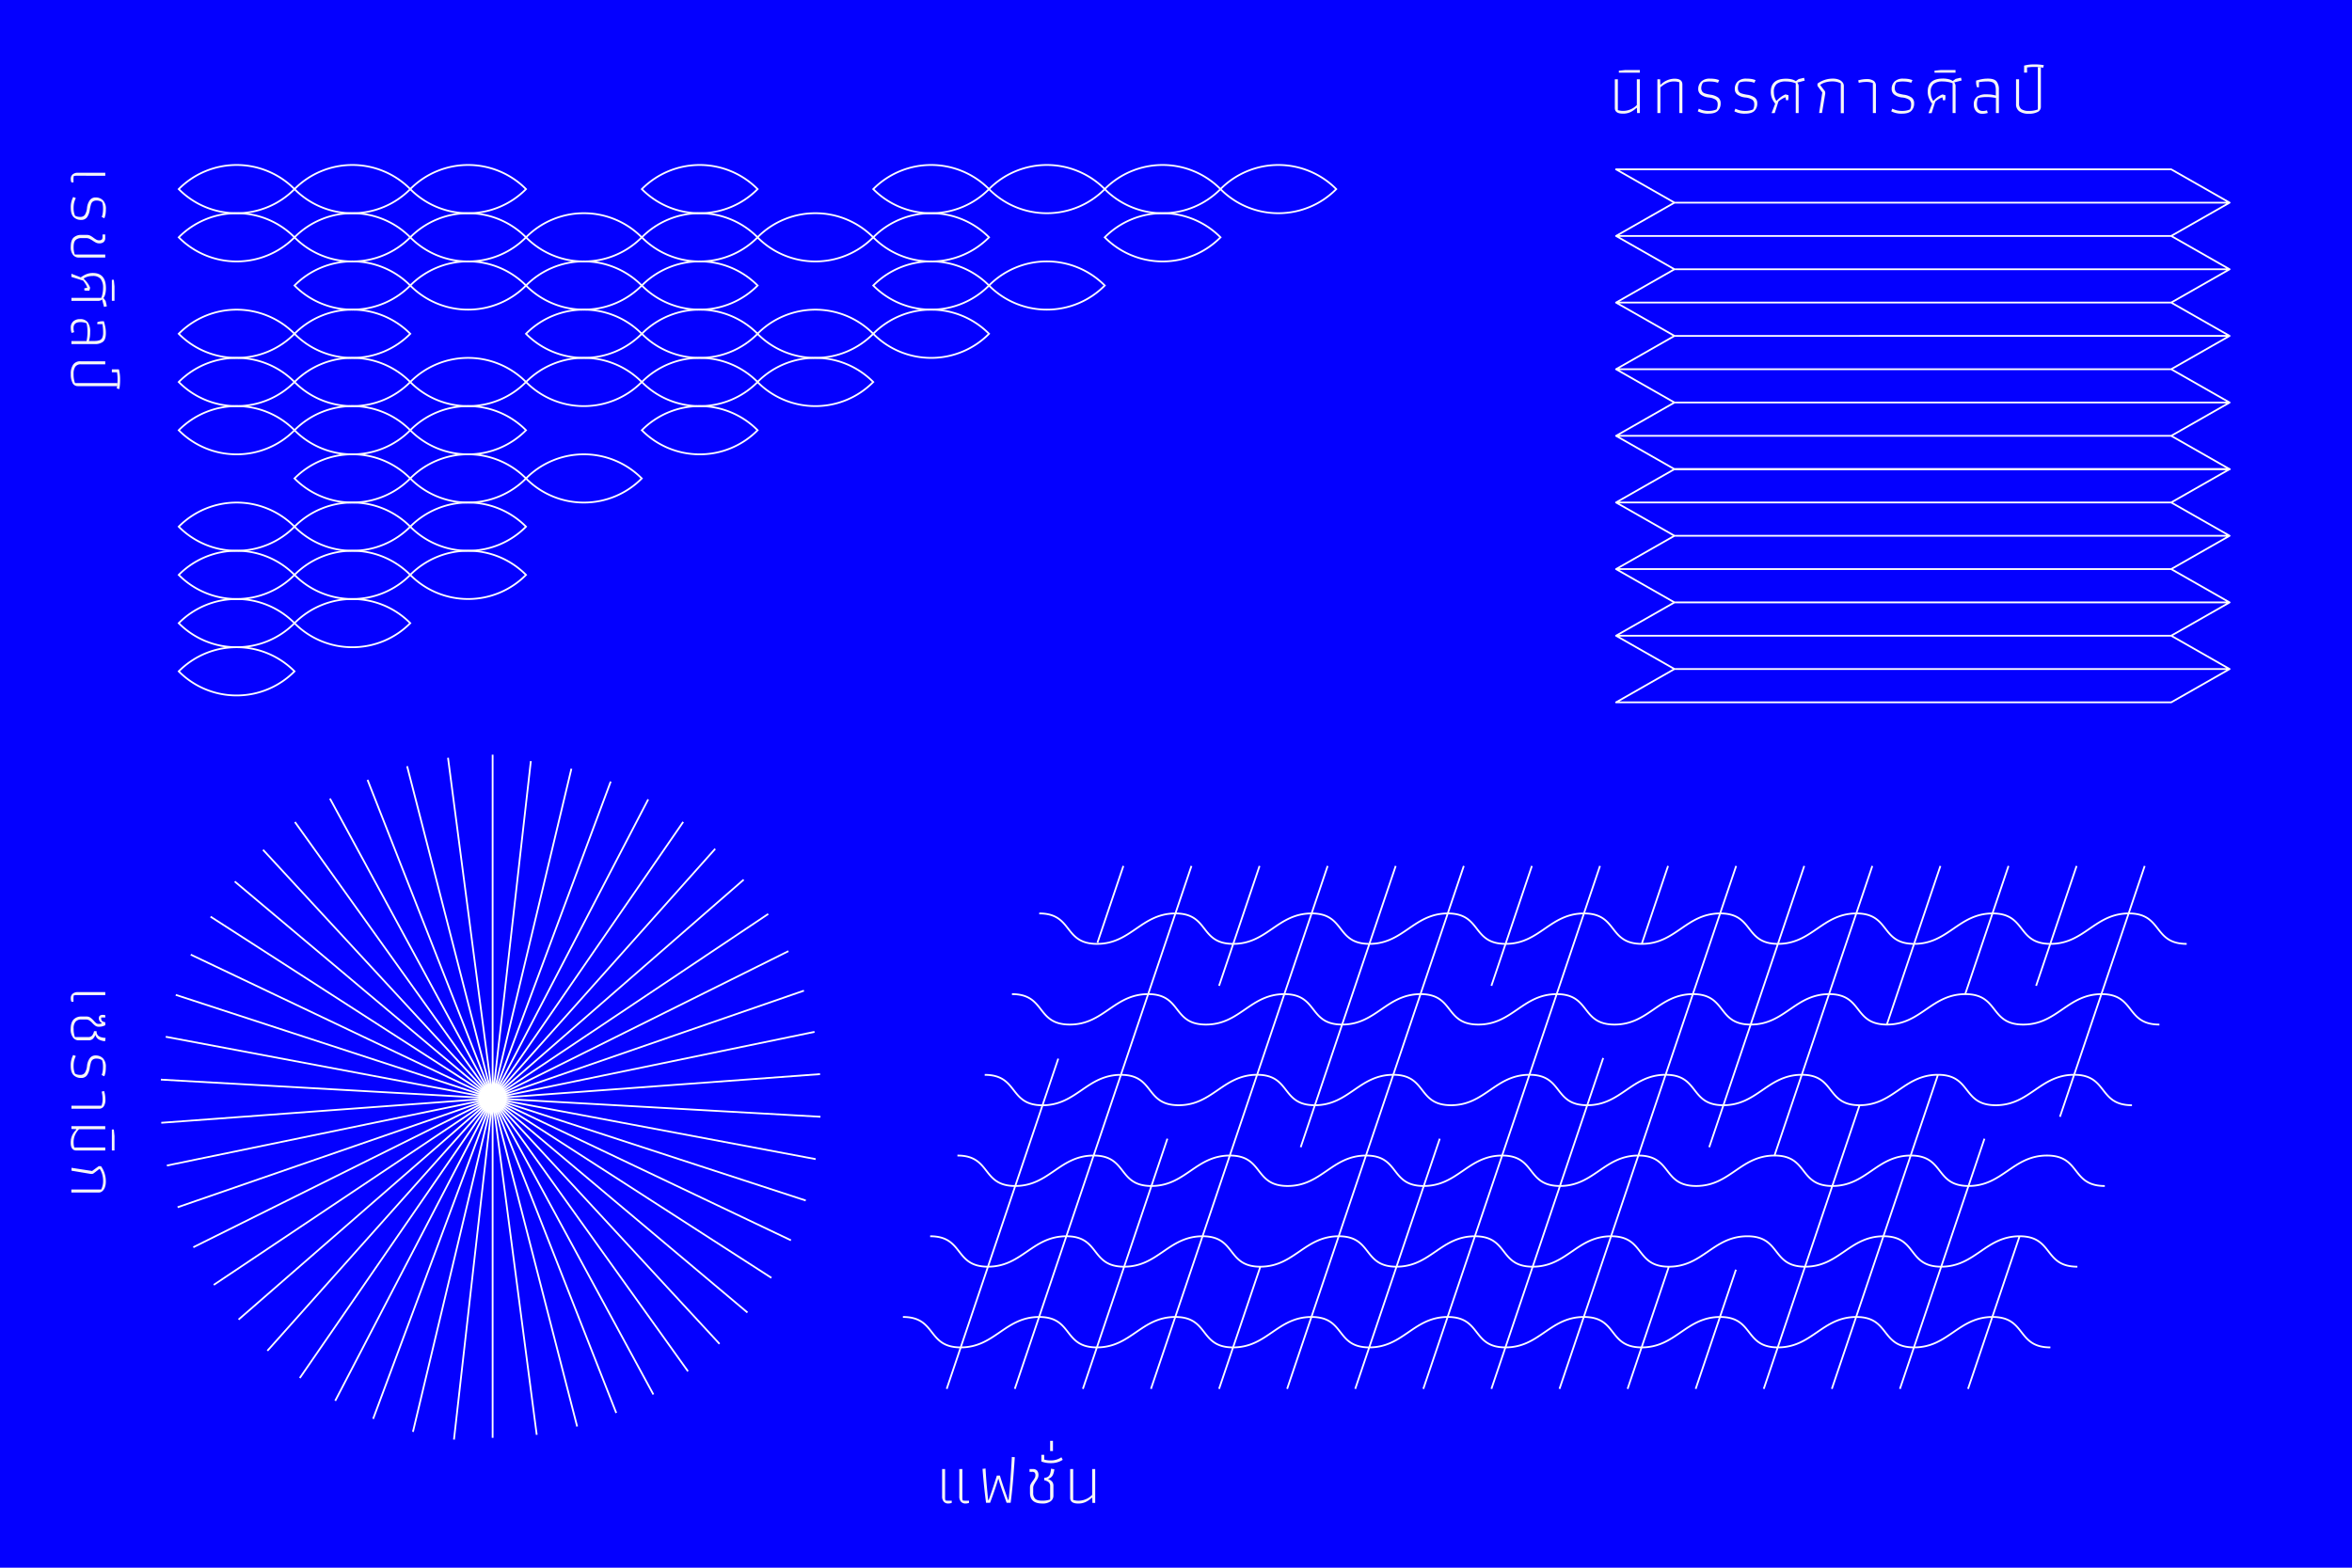 <svg xmlns="http://www.w3.org/2000/svg" viewBox="0 0 1200 800"><defs><style>.b{fill:#f7f7f7}.c,.d{fill:none;stroke:#fff;stroke-width:.9px}.c{stroke-miterlimit:10}.d{stroke-linecap:round;stroke-linejoin:round}</style></defs><path fill="#0400ff" d="M0 0h1200v800H0z"/><path class="b" d="M37.06 507.12a3.88 3.88 0 012.65-.84h14v1.52H39a4.17 4.17 0 00-1.38.2 9.13 9.13 0 00-.13 1.58v1.62h-1.05a4.39 4.39 0 01-.34-1.82 2.85 2.85 0 01.96-2.26zm.54 13.08a5.42 5.42 0 014-1.47h2.5a3.49 3.49 0 012 .56 10.42 10.42 0 011.75 1.6 9.57 9.57 0 001.25 1.23 1.94 1.94 0 001.21.39 4.89 4.89 0 001.55-.24V522a2.64 2.64 0 01-1.42-2.39q0-1.72 2-1.72a5.91 5.91 0 011.28.17v1.18h-2.08a1.93 1.93 0 000 .44 1.68 1.68 0 00.51 1.37 3.48 3.48 0 001.58.62v1.52a9.05 9.05 0 01-1.63.59 7.22 7.22 0 01-1.7.18 3 3 0 01-1.65-.44 9.46 9.46 0 01-1.55-1.35 9.19 9.19 0 00-1.62-1.43 3.3 3.3 0 00-1.85-.49h-2.24a3.8 3.8 0 00-2.92 1.1 5.33 5.33 0 00-1 3.69 11.8 11.8 0 00.67 4.18h6.61a2.74 2.74 0 002.12-.74 5.16 5.16 0 001-2.26h1.32a3 3 0 00.56 2 3.2 3.2 0 001.5 1 10.46 10.46 0 002.53.44l-.27 1.69a8.6 8.6 0 01-2.76-.67 3.67 3.67 0 01-2.12-2.43h-.13a5.18 5.18 0 01-1.35 2 3.35 3.35 0 01-2.19.64H40a3.41 3.41 0 01-2.8-1.52 6.86 6.86 0 01-1.15-4.21q.05-3.49 1.55-4.96zm-.25 18.16l1.35.54a11.68 11.68 0 00-.88 2.38 11.84 11.84 0 00-.27 2.71 9.62 9.62 0 00.74 3.91 5.14 5.14 0 002.66.61 2.72 2.72 0 002.31-1 8 8 0 001.13-3.51 8.06 8.06 0 011.43-4 3.52 3.52 0 012.92-1.4 5.19 5.19 0 013.81 1.47A6.09 6.09 0 0154 544.6a16.27 16.27 0 01-.17 2.51 9.86 9.86 0 01-.61 2.14l-1.35-.64a10.35 10.35 0 00.52-2 16.46 16.46 0 00.15-2.39 9.28 9.28 0 00-.51-3.2 4.91 4.91 0 00-2.73-.81 3.27 3.27 0 00-1.85.44 2.61 2.61 0 00-1 1.37 19.88 19.88 0 00-.66 2.85 8.69 8.69 0 01-1.42 3.89 3.57 3.57 0 01-3 1.33 5.2 5.2 0 01-3.84-1.45q-1.45-1.45-1.45-4.75a10.88 10.88 0 011.27-5.53zm14.42 25.88a9.14 9.14 0 00.57-3.37 16.51 16.51 0 00-.47-3.81l1.25-.3a14.6 14.6 0 01.67 4.32 6 6 0 01-.86 3.52 2.87 2.87 0 01-2.48 1.2h-14v-1.55zm-15.03 15.32a9.58 9.58 0 012.16-3.07v-.27l-2.46-.1v-1.42H53.7v1.55H40.35a9.07 9.07 0 00-2.8 6.51 11.51 11.51 0 00.08 1.5 6.69 6.69 0 00.32 1.3H53.7v1.55H39q-2.93 0-2.93-4a9.11 9.11 0 01.67-3.55zm21.34-3.17l.34 3.34v7.38h-1.35v-10.72zM47 597.56l3.37-2.46h1.15a13.08 13.08 0 012.48 7.79 8.36 8.36 0 01-.5 3.07 4.54 4.54 0 01-1.33 1.94 2.79 2.79 0 01-1.77.66h-14V607h15.21a9.13 9.13 0 001-4.31 12.66 12.66 0 00-.44-3.35 9.1 9.1 0 00-1.28-2.81h-.19l-2.87 2.19a1.58 1.58 0 01-1 .34 3.69 3.69 0 01-.57 0l-9.78-1.65v-1.48zM823.89 55.11V40.45h1.55v15.74a9.09 9.09 0 002.87.4 9.75 9.75 0 006.81-3V40.45h1.55v17.26h-1.42l-.1-2.6h-.27a11.79 11.79 0 01-3.2 2.19 8.87 8.87 0 01-3.68.7q-4.11 0-4.11-2.89zm2.06-19.04l3.34-.34h7.38v1.35h-10.72zm19.65 4.38h1.4l.1 2.7h.27a10.06 10.06 0 016.91-3q4.08 0 4.08 2.93v14.63h-1.55V42a7.55 7.55 0 00-1.31-.34 10.14 10.14 0 00-1.55-.1 8.19 8.19 0 00-3.56.83 13.32 13.32 0 00-3.25 2.21v13.11h-1.54zm20.61 16.35l.54-1.35a11.68 11.68 0 002.38.88 11.84 11.84 0 002.71.27 9.62 9.62 0 003.91-.74 5.14 5.14 0 00.61-2.66 2.72 2.72 0 00-1-2.31 8 8 0 00-3.52-1.13 8.06 8.06 0 01-4-1.43 3.52 3.52 0 01-1.4-2.92A5.19 5.19 0 01868 41.6a6.09 6.09 0 014.5-1.48 16.27 16.27 0 012.51.17 9.86 9.86 0 012.14.61l-.64 1.35a10.35 10.35 0 00-2-.52 16.46 16.46 0 00-2.39-.15 9.28 9.28 0 00-3.2.51 4.91 4.91 0 00-.92 2.71 3.27 3.27 0 00.44 1.85 2.61 2.61 0 001.37 1 19.88 19.88 0 002.85.66 8.69 8.69 0 013.89 1.42 3.57 3.57 0 011.33 3 5.2 5.2 0 01-1.45 3.84Q875 58 871.71 58a10.88 10.88 0 01-5.5-1.2zm18.66 0l.54-1.35a11.68 11.68 0 002.38.88 11.84 11.84 0 002.71.27 9.62 9.62 0 003.91-.74 5.14 5.14 0 00.61-2.66 2.72 2.72 0 00-1-2.31 8 8 0 00-3.52-1.13 8.06 8.06 0 01-4-1.43 3.52 3.52 0 01-1.4-2.92 5.19 5.19 0 011.47-3.81 6.09 6.09 0 014.5-1.48 16.27 16.27 0 012.51.17 9.86 9.86 0 012.14.61l-.64 1.35a10.35 10.35 0 00-2-.52 16.46 16.46 0 00-2.39-.15 9.28 9.28 0 00-3.2.51 4.91 4.91 0 00-.81 2.73 3.27 3.27 0 00.44 1.85 2.61 2.61 0 001.37 1 19.88 19.88 0 002.85.66 8.69 8.69 0 013.89 1.42 3.57 3.57 0 011.33 3 5.2 5.2 0 01-1.45 3.84Q893.67 58 890.37 58a10.88 10.88 0 01-5.5-1.2zm20.84-3.88A12.63 12.63 0 01904 50a8.84 8.84 0 01-.54-3.17q0-6.68 7.82-6.67a11.76 11.76 0 012.81.32 6.17 6.17 0 012.14.93l1.48-1.08 2.73-.64.34 1.45-3.81 1a2.82 2.82 0 01.71 1.92v13.65h-1.48v-15.2a10.92 10.92 0 00-2.26-.67 13.89 13.89 0 00-2.73-.27 7.3 7.3 0 00-4.67 1.23 5 5 0 00-1.5 4.1 8.91 8.91 0 00.29 2.38 8.73 8.73 0 00.93 2.11h.24a12.08 12.08 0 012.11-1.89 9.52 9.52 0 012.39-1.33l1.48.4v.51a6.77 6.77 0 01-.17 2.06h-1.08l-.23-1.49a7 7 0 00-1.79.81 14.46 14.46 0 00-1.82 1.28l-1.92 6h-1.62zm24.03-5.73l-2.46-3.37v-1.15a13.08 13.08 0 017.79-2.56 8.36 8.36 0 013.07.5 4.54 4.54 0 011.93 1.39 2.79 2.79 0 01.66 1.77v14h-1.55V42.54a9.13 9.13 0 00-4.31-1 12.66 12.66 0 00-3.35.44 9.1 9.1 0 00-2.81 1.28v.17l2.19 2.87a1.58 1.58 0 01.34 1 3.69 3.69 0 010 .57l-1.65 9.78h-1.48zm25.8-4.82a9.14 9.14 0 00-3.37-.57 16.51 16.51 0 00-3.81.47l-.3-1.25a14.6 14.6 0 014.32-.67 6 6 0 013.52.86 2.87 2.87 0 011.2 2.48v14h-1.55zm9.37 14.43l.54-1.35a11.68 11.68 0 002.38.88 11.84 11.84 0 002.71.27 9.62 9.62 0 003.91-.74 5.14 5.14 0 00.61-2.66 2.72 2.72 0 00-1-2.31 8 8 0 00-3.52-1.13 8.06 8.06 0 01-4-1.43 3.52 3.52 0 01-1.4-2.92 5.19 5.19 0 011.47-3.81 6.09 6.09 0 014.5-1.48 16.27 16.27 0 012.51.17 9.86 9.86 0 012.14.61l-.64 1.35a10.35 10.35 0 00-2-.52 16.46 16.46 0 00-2.39-.15 9.28 9.28 0 00-3.2.51 4.91 4.91 0 00-.81 2.73 3.27 3.27 0 00.44 1.85 2.61 2.61 0 001.37 1 19.88 19.88 0 002.85.66 8.69 8.69 0 013.89 1.42 3.57 3.57 0 011.33 3 5.2 5.2 0 01-1.45 3.84Q973.71 58 970.41 58a10.88 10.88 0 01-5.5-1.2zm20.85-3.88a12.63 12.63 0 01-1.69-3 8.84 8.84 0 01-.54-3.17q0-6.68 7.82-6.67a11.76 11.76 0 012.81.32 6.17 6.17 0 012.14.93l1.48-1.08 2.73-.64.34 1.45-3.81 1a2.82 2.82 0 01.71 1.92v13.73h-1.52v-15.2a10.92 10.92 0 00-2.26-.67 13.89 13.89 0 00-2.73-.27 7.3 7.3 0 00-4.67 1.23 5 5 0 00-1.5 4.1 8.91 8.91 0 00.29 2.38 8.73 8.73 0 00.93 2.11h.24a12.08 12.08 0 012.11-1.89 9.52 9.52 0 012.44-1.31l1.48.4v.51a6.77 6.77 0 01-.17 2.06h-1.08l-.27-1.48a7 7 0 00-1.79.81 14.46 14.46 0 00-1.82 1.28l-1.92 6h-1.62zM987 36.07l3.34-.34h7.38v1.35H987zm21.2 20.7a4.91 4.91 0 01-1.15-3.4 4.72 4.72 0 011.6-4 8.15 8.15 0 015-1.23 18.17 18.17 0 012.29.13 18.81 18.81 0 012.33.47v-2.56a8.11 8.11 0 00-.37-2.76 2.47 2.47 0 00-1.31-1.42 6.7 6.7 0 00-2.73-.44 24.67 24.67 0 00-4.18.37v2.6h-1a7.1 7.1 0 01-.47-2.6v-.81q1.72-.51 3.07-.76a16.18 16.18 0 013-.25q3.17 0 4.37 1.42a6.52 6.52 0 011.2 4.28v11.9h-1.52V50a22.21 22.21 0 00-4.55-.47 18.84 18.84 0 00-4.52.47 8 8 0 00-.61 3.07q0 3.57 3 3.57a5.94 5.94 0 002.12-.34l.4 1.35q-.74.2-1.31.3a7.88 7.88 0 01-1.35.1 4.12 4.12 0 01-3.31-1.28zm22.08.05a4.31 4.31 0 01-1.69-3.72V40.45h1.55v12.37a3.33 3.33 0 001.21 2.9 6.42 6.42 0 003.74.88 12.33 12.33 0 004.62-.74V34.25h1.55v20.26a2.85 2.85 0 01-1.67 2.65 9.58 9.58 0 01-4.5.89 8.08 8.08 0 01-4.81-1.23z"/><path class="b" d="M1032.71 33.47a20 20 0 015.22-.61 25.14 25.14 0 014.85.4l-.34 1.31a24.33 24.33 0 00-4.55-.4 20.33 20.33 0 00-3.67.27v2.63h-1.52zM37.06 89a3.88 3.88 0 012.65-.84h14v1.52H39a4.17 4.17 0 00-1.38.2 9.13 9.13 0 00-.13 1.58v1.62h-1.05a4.39 4.39 0 01-.34-1.82 2.85 2.85 0 01.96-2.26zm.29 11.53l1.35.54a11.68 11.68 0 00-.88 2.38 11.84 11.84 0 00-.27 2.71 9.62 9.62 0 00.74 3.91 5.14 5.14 0 002.66.61 2.72 2.72 0 002.31-1 8 8 0 001.13-3.52 8.06 8.06 0 011.43-4 3.52 3.52 0 012.92-1.4 5.19 5.19 0 013.81 1.47 6.09 6.09 0 011.48 4.5 16.27 16.27 0 01-.17 2.51 9.86 9.86 0 01-.61 2.14l-1.35-.64a10.35 10.35 0 00.52-2 16.46 16.46 0 00.15-2.39 9.28 9.28 0 00-.51-3.2 4.91 4.91 0 00-2.73-.81 3.27 3.27 0 00-1.85.44 2.61 2.61 0 00-1 1.37 19.88 19.88 0 00-.66 2.85 8.69 8.69 0 01-1.42 3.89 3.57 3.57 0 01-3 1.33 5.2 5.2 0 01-3.84-1.45q-1.45-1.45-1.45-4.75a10.88 10.88 0 011.24-5.49zm.23 20.69a5.68 5.68 0 014-1.35h2.66a3.93 3.93 0 011.8.39 12 12 0 011.74 1.13 11.65 11.65 0 001.47.94 2.8 2.8 0 001.3.3 2 2 0 001.35-.37 1.74 1.74 0 00.4-1.31v-1.31h1.4v1.62a2.72 2.72 0 01-.84 2.28 3.4 3.4 0 01-2.16.66 3.75 3.75 0 01-1.67-.35 12.07 12.07 0 01-1.67-1 16.84 16.84 0 00-1.77-1 3.7 3.7 0 00-1.63-.34h-2.47a4.1 4.1 0 00-2.93 1q-1 1-1 3.56a10.48 10.48 0 00.61 3.81H53.7v1.55H40a3.53 3.53 0 01-2.79-1.43 6.18 6.18 0 01-1.11-4q0-3.44 1.48-4.78zm3.64 20.32a12.63 12.63 0 013-1.69 8.84 8.84 0 013.17-.54q6.68 0 6.67 7.82a11.76 11.76 0 01-.32 2.81 6.17 6.17 0 01-.93 2.14l1.08 1.48.64 2.73-1.45.34-1-3.81a2.82 2.82 0 01-1.92.71H36.44V152h15.2a10.92 10.92 0 00.67-2.26 13.89 13.89 0 00.27-2.73 7.3 7.3 0 00-1.23-4.67 5 5 0 00-4.1-1.5 8.91 8.91 0 00-2.38.29 8.73 8.73 0 00-2.11.93v.24a12.08 12.08 0 011.89 2.11 9.52 9.52 0 011.35 2.46l-.4 1.48h-.51a6.77 6.77 0 01-2.06-.17v-1.08l1.48-.27a7 7 0 00-.81-1.79 14.46 14.46 0 00-1.28-1.82l-6-1.92v-1.62zm16.86 1.25l.34 3.34v7.38h-1.35v-10.72zM37.38 164a4.91 4.91 0 013.4-1.15 4.72 4.72 0 014 1.6 8.15 8.15 0 011.23 5 18.17 18.17 0 01-.13 2.29 18.81 18.81 0 01-.48 2.26H48a8.11 8.11 0 002.76-.37 2.47 2.47 0 001.42-1.31 6.7 6.7 0 00.44-2.73 24.67 24.67 0 00-.37-4.18h-2.6v-1a7.1 7.1 0 012.6-.47H53q.51 1.72.76 3.07a16.18 16.18 0 01.25 3q0 3.17-1.42 4.37a6.52 6.52 0 01-4.28 1.2H36.44v-1.52h7.72a22.21 22.21 0 00.47-4.55 18.84 18.84 0 00-.47-4.52 8 8 0 00-3.07-.61q-3.57 0-3.57 3a5.94 5.94 0 00.34 2.12l-1.35.4q-.2-.74-.3-1.31a7.88 7.88 0 01-.1-1.35 4.12 4.12 0 011.27-3.24zm-.05 22.06a4.31 4.31 0 013.72-1.69H53.7v1.55H41.32a3.33 3.33 0 00-2.9 1.21 6.42 6.42 0 00-.88 3.74 12.33 12.33 0 00.74 4.62H59.9v1.55H39.64a2.85 2.85 0 01-2.64-1.66 9.58 9.58 0 01-.89-4.5 8.08 8.08 0 011.22-4.82z"/><path class="b" d="M60.67 188.49a20 20 0 01.61 5.22 25.14 25.14 0 01-.4 4.85l-1.31-.34a24.33 24.33 0 00.4-4.55 20.33 20.33 0 00-.27-3.67h-2.63v-1.52zm420.84 577.82a3.88 3.88 0 01-.84-2.65v-14h1.52v14.66a4.17 4.17 0 00.2 1.38 9.13 9.13 0 001.58.13h1.62v1.08a4.39 4.39 0 01-1.82.34 2.85 2.85 0 01-2.26-.94zm8.76 0a3.88 3.88 0 01-.84-2.65v-14H491v14.66a4.17 4.17 0 00.2 1.38 9.13 9.13 0 001.58.13h1.62v1.08a4.39 4.39 0 01-1.82.34 2.85 2.85 0 01-2.3-.94zm11.02-16.74l1.55-.17q.2 4 .52 7.62t.79 8.43h.27q.74-2 2-5.71t2.18-6.74h1.55q.91 3 2.17 6.69t2 5.71h.27q.44-3.91.93-10.38t.72-11.53l1.52.13q-1 15.07-2.12 23.26h-2.06q-1-2.7-2.21-6.17t-1.94-6h-.13q-1.35 4.72-4.15 12.17h-2.06q-1.09-8.07-1.8-17.31zm24.21 12.24v-2.66a3.93 3.93 0 01.39-1.8 12 12 0 011.13-1.74 11.65 11.65 0 00.94-1.47 2.8 2.8 0 00.3-1.3 2 2 0 00-.37-1.35 1.74 1.74 0 00-1.31-.4h-1.31v-1.42h1.62a2.72 2.72 0 012.28.84 3.4 3.4 0 01.66 2.16 3.75 3.75 0 01-.35 1.67 12.07 12.07 0 01-1 1.67 16.84 16.84 0 00-1 1.77 3.7 3.7 0 00-.34 1.63v2.46a4.05 4.05 0 001 2.93q1 1 3.57 1a11.55 11.55 0 004.08-.61v-6.67a2.74 2.74 0 00-.74-2.12 5.16 5.16 0 00-2.26-1v-1.32a3 3 0 002-.56 3.19 3.19 0 001-1.5 10.46 10.46 0 00.44-2.53l1.69.27a8.6 8.6 0 01-.67 2.76 3.67 3.67 0 01-2.43 2.12v.13a5.17 5.17 0 012 1.35 3.35 3.35 0 01.64 2.19v5a3.44 3.44 0 01-1.45 2.82 6.69 6.69 0 01-4.18 1.13q-6.33.01-6.33-5.45zm5.8-16.01v-3.41h1.48v2.43a11 11 0 003.4.44 9.46 9.46 0 005.36-1.62l.67 1.31a10.58 10.58 0 01-6.07 1.69 12.45 12.45 0 01-4.84-.84zm4.48-10.55h1.45v5.23h-1.45zM546 764.34v-14.66h1.55v15.74a9.09 9.09 0 002.87.4 9.75 9.75 0 006.81-3v-13.14h1.55v17.26h-1.42l-.1-2.6H557a11.79 11.79 0 01-3.2 2.19 8.87 8.87 0 01-3.67.74q-4.13 0-4.13-2.93z"/><path class="c" d="M251.34 385.13v348.61m-22.76-347.05l45.26 345.51M207.71 391l86.75 336.94M187.53 397.98l126.88 323.06M168.35 407.53l165.01 304.08M150.48 419.48l200.53 280.31M134.2 433.66l232.9 252.12M119.77 449.84l261.59 219.95M107.42 467.77l286.15 184.31M97.33 487.15l306.21 145.78M89.67 507.69L411.1 612.63M84.57 529.07l331.58 62.44M82.09 550.94l336.51 18.95m-336.32 3.07l336.13-24.83M85.14 594.78l330.44-68.21m-324.96 89.5l319.55-110.53M98.63 636.47l303.62-151.09m-293.19 170.3L391.95 466.4M121.72 673.38L379.43 448.9m-243 240.41L364.9 433.16M152.96 703.2l195.61-283.77M171.03 714.84l159.68-306.91M190.37 724.05l121.22-325.22M210.68 730.68l80.85-338.4m-59.91 342.34l39.22-346.24"/><path class="d" d="M1137.56 103.41H854.32l-29.81-17h283.24l29.81 17zm0 0H854.32l-29.81 17h283.24l29.81-17zm0 34H854.32l-29.81-17h283.24l29.81 17zm0 0H854.32l-29.81 17h283.24l29.81-17zm0 34H854.32l-29.81-17h283.24l29.81 17zm0 0H854.32l-29.81 17h283.24l29.81-17zm0 34H854.32l-29.81-17h283.24l29.81 17zm0 0H854.32l-29.81 17h283.24l29.81-17zm0 34H854.32l-29.81-17h283.24l29.81 17z"/><path class="d" d="M1137.56 239.41H854.32l-29.81 17h283.24l29.81-17zm0 34H854.32l-29.81-17h283.24l29.81 17zm0 0H854.32l-29.81 17h283.24l29.81-17zm0 34H854.32l-29.81-17h283.24l29.81 17zm0 0H854.32l-29.81 17h283.24l29.81-17zm0 34H854.32l-29.81-17h283.24l29.81 17zm0 0H854.32l-29.81 17h283.24l29.81-17z"/><path class="c" d="M120.73 108.8a41.45 41.45 0 0029.53-12.3 41.58 41.58 0 00-59.06 0 41.45 41.45 0 0029.53 12.3zm59.06 0a41.45 41.45 0 0029.53-12.3 41.58 41.58 0 00-59.06 0 41.45 41.45 0 0029.53 12.3z"/><path class="c" d="M238.84 108.8a41.45 41.45 0 0029.53-12.3 41.58 41.58 0 00-59.06 0 41.45 41.45 0 0029.53 12.3zm118.16 0a41.45 41.45 0 0029.53-12.3 41.58 41.58 0 00-59.06 0A41.45 41.45 0 00357 108.8zm-236.27 24.61a41.45 41.45 0 0029.53-12.3 41.58 41.58 0 00-59.06 0 41.45 41.45 0 0029.53 12.3zm59.06 0a41.45 41.45 0 0029.53-12.3 41.58 41.58 0 00-59.06 0 41.45 41.45 0 0029.53 12.3z"/><path class="c" d="M238.84 133.41a41.45 41.45 0 0029.53-12.3 41.58 41.58 0 00-59.06 0 41.45 41.45 0 0029.53 12.3z"/><path class="c" d="M297.9 133.41a41.45 41.45 0 0029.53-12.3 41.58 41.58 0 00-59.06 0 41.45 41.45 0 0029.53 12.3zm59.1 0a41.45 41.45 0 0029.53-12.3 41.58 41.58 0 00-59.06 0 41.45 41.45 0 0029.53 12.3zM179.79 158a41.45 41.45 0 0029.53-12.3 41.58 41.58 0 00-59.06 0 41.45 41.45 0 0029.53 12.3z"/><path class="c" d="M238.84 158a41.45 41.45 0 0029.53-12.3 41.58 41.58 0 00-59.06 0 41.45 41.45 0 0029.53 12.3z"/><path class="c" d="M297.9 158a41.45 41.45 0 0029.53-12.3 41.58 41.58 0 00-59.06 0A41.45 41.45 0 00297.9 158zm59.1 0a41.45 41.45 0 0029.53-12.3 41.58 41.58 0 00-59.06 0A41.45 41.45 0 00357 158zm-236.27 24.63a41.45 41.45 0 0029.53-12.3 41.58 41.58 0 00-59.06 0 41.45 41.45 0 0029.53 12.3zm59.06 0a41.45 41.45 0 0029.53-12.3 41.58 41.58 0 00-59.06 0 41.45 41.45 0 0029.53 12.3z"/><path class="c" d="M297.9 182.63a41.45 41.45 0 0029.53-12.3 41.58 41.58 0 00-59.06 0 41.45 41.45 0 0029.53 12.3zm59.1 0a41.45 41.45 0 0029.53-12.3 41.58 41.58 0 00-59.06 0 41.45 41.45 0 0029.53 12.3zm-236.27 24.61a41.45 41.45 0 0029.53-12.3 41.58 41.58 0 00-59.06 0 41.45 41.45 0 0029.53 12.3zm59.06 0a41.45 41.45 0 0029.53-12.3 41.58 41.58 0 00-59.06 0 41.45 41.45 0 0029.53 12.3z"/><path class="c" d="M238.84 207.24a41.45 41.45 0 0029.53-12.3 41.58 41.58 0 00-59.06 0 41.45 41.45 0 0029.53 12.3z"/><path class="c" d="M297.9 207.24a41.45 41.45 0 0029.53-12.3 41.58 41.58 0 00-59.06 0 41.45 41.45 0 0029.53 12.3zm59.1 0a41.45 41.45 0 0029.53-12.3 41.58 41.58 0 00-59.06 0 41.45 41.45 0 0029.53 12.3zm-236.27 24.61a41.45 41.45 0 0029.53-12.3 41.58 41.58 0 00-59.06 0 41.45 41.45 0 0029.53 12.3zm59.06 0a41.45 41.45 0 0029.53-12.3 41.58 41.58 0 00-59.06 0 41.45 41.45 0 0029.53 12.3z"/><path class="c" d="M238.84 231.85a41.45 41.45 0 0029.53-12.3 41.58 41.58 0 00-59.06 0 41.45 41.45 0 0029.53 12.3zm118.16 0a41.45 41.45 0 0029.53-12.3 41.58 41.58 0 00-59.06 0 41.45 41.45 0 0029.53 12.3zm59-98.44a41.45 41.45 0 0029.53-12.3 41.58 41.58 0 00-59.06 0 41.45 41.45 0 0029.53 12.3zm0 49.22a41.45 41.45 0 0029.53-12.3 41.58 41.58 0 00-59.06 0 41.45 41.45 0 0029.53 12.3z"/><path class="c" d="M416 207.24a41.45 41.45 0 0029.53-12.3 41.58 41.58 0 00-59.06 0 41.45 41.45 0 0029.53 12.3zm59.07-98.44a41.45 41.45 0 0029.53-12.3 41.58 41.58 0 00-59.06 0 41.45 41.45 0 0029.53 12.3z"/><path class="c" d="M475.07 133.41a41.45 41.45 0 0029.53-12.3 41.58 41.58 0 00-59.06 0 41.45 41.45 0 0029.53 12.3z"/><path class="c" d="M475.07 158a41.45 41.45 0 0029.53-12.3 41.58 41.58 0 00-59.06 0 41.45 41.45 0 0029.53 12.3z"/><path class="c" d="M475.07 182.63a41.45 41.45 0 0029.53-12.3 41.58 41.58 0 00-59.06 0 41.45 41.45 0 0029.53 12.3zm59.05-73.83a41.45 41.45 0 0029.53-12.3 41.58 41.58 0 00-59.06 0 41.45 41.45 0 0029.53 12.3zm0 49.2a41.45 41.45 0 0029.53-12.3 41.58 41.58 0 00-59.06 0 41.45 41.45 0 0029.53 12.3z"/><path class="c" d="M593.18 108.8a41.45 41.45 0 0029.52-12.3 41.58 41.58 0 00-59.06 0 41.45 41.45 0 0029.54 12.3zm59.05 0a41.45 41.45 0 0029.53-12.3 41.58 41.58 0 00-59.06 0 41.45 41.45 0 0029.53 12.3z"/><path class="c" d="M593.18 133.41a41.45 41.45 0 0029.53-12.3 41.58 41.58 0 00-59.06 0 41.45 41.45 0 0029.53 12.3zM179.79 256.45a41.45 41.45 0 0029.53-12.3 41.58 41.58 0 00-59.06 0 41.45 41.45 0 0029.53 12.3z"/><path class="c" d="M238.84 256.45a41.45 41.45 0 0029.53-12.3 41.58 41.58 0 00-59.06 0 41.45 41.45 0 0029.53 12.3z"/><path class="c" d="M297.9 256.45a41.45 41.45 0 0029.53-12.3 41.58 41.58 0 00-59.06 0 41.45 41.45 0 0029.53 12.3zm-177.17 24.61a41.45 41.45 0 0029.53-12.3 41.58 41.58 0 00-59.06 0 41.45 41.45 0 0029.53 12.3zm59.06 0a41.45 41.45 0 0029.53-12.3 41.58 41.58 0 00-59.06 0 41.45 41.45 0 0029.53 12.3z"/><path class="c" d="M238.84 281.06a41.45 41.45 0 0029.53-12.3 41.58 41.58 0 00-59.06 0 41.45 41.45 0 0029.53 12.3zm-118.11 24.61a41.45 41.45 0 0029.53-12.3 41.58 41.58 0 00-59.06 0 41.45 41.45 0 0029.53 12.3zm59.06 0a41.45 41.45 0 0029.53-12.3 41.58 41.58 0 00-59.06 0 41.45 41.45 0 0029.53 12.3z"/><path class="c" d="M238.84 305.67a41.45 41.45 0 0029.53-12.3 41.58 41.58 0 00-59.06 0 41.45 41.45 0 0029.53 12.3zm-118.11 24.61A41.45 41.45 0 00150.26 318a41.58 41.58 0 00-59.06 0 41.45 41.45 0 0029.53 12.28zm59.06 0A41.45 41.45 0 00209.32 318a41.58 41.58 0 00-59.06 0 41.45 41.45 0 0029.53 12.28z"/><path class="c" d="M120.73 354.89a41.45 41.45 0 0029.53-12.3 41.58 41.58 0 00-59.06 0 41.45 41.45 0 0029.53 12.3zm409.49 111.24c17.37 0 12.12 15.53 29.49 15.53s22.61-15.53 40-15.53 12.12 15.53 29.49 15.53 22.61-15.53 40-15.53 12.12 15.53 29.49 15.53 22.61-15.53 40-15.53 12.12 15.53 29.49 15.53 22.61-15.53 40-15.53 12.13 15.53 29.5 15.53 22.61-15.53 40-15.53 12.12 15.53 29.49 15.53 22.61-15.53 40-15.53 12.13 15.53 29.5 15.53 22.62-15.53 40-15.53 12.13 15.53 29.5 15.53 22.62-15.53 40-15.53 12.13 15.53 29.5 15.53m-599.36 25.65c17.37 0 12.12 15.53 29.49 15.53s22.61-15.53 40-15.53 12.12 15.53 29.49 15.53 22.61-15.53 40-15.53 12.12 15.53 29.49 15.53 22.61-15.53 40-15.53 12.12 15.53 29.49 15.53 22.61-15.53 40-15.53 12.13 15.53 29.5 15.53 22.61-15.53 40-15.53 12.12 15.53 29.49 15.53 22.61-15.53 40-15.53 12.13 15.53 29.5 15.53 22.62-15.53 40-15.53 12.13 15.53 29.5 15.53 22.62-15.53 40-15.53 12.13 15.53 29.5 15.53M502.4 548.5c17.37 0 12.12 15.53 29.49 15.53s22.61-15.53 40-15.53S584 564 601.37 564s22.61-15.53 40-15.53S653.47 564 670.84 564s22.61-15.53 40-15.53S722.94 564 740.31 564s22.61-15.53 40-15.53S792.42 564 809.79 564s22.61-15.53 40-15.53S861.89 564 879.26 564s22.61-15.53 40-15.53S931.37 564 948.74 564s22.62-15.53 40-15.53 12.13 15.53 29.5 15.53 22.62-15.53 40-15.53 12.13 15.53 29.5 15.53m-599.25 25.68c17.37 0 12.12 15.53 29.49 15.53s22.61-15.53 40-15.53 12.12 15.53 29.49 15.53 22.61-15.53 40-15.53 12.12 15.53 29.49 15.53 22.61-15.53 40-15.53 12.04 15.53 29.44 15.53 22.61-15.53 40-15.53 12.13 15.53 29.5 15.53 22.61-15.53 40-15.53 12.12 15.53 29.49 15.53 22.61-15.53 40-15.53 12.13 15.53 29.5 15.53 22.62-15.53 40-15.53 12.13 15.53 29.5 15.53 22.62-15.53 40-15.53 12.13 15.53 29.5 15.53m-599.31 25.66c17.37 0 12.12 15.53 29.49 15.53s22.61-15.53 40-15.53 12.12 15.53 29.49 15.53 22.61-15.53 40-15.53S625.65 646.4 643 646.4s22.61-15.53 40-15.53 12.12 15.53 29.49 15.53 22.61-15.53 40-15.53S764.6 646.4 782 646.4s22.61-15.53 40-15.53 12.12 15.53 29.49 15.53 22.61-15.53 40-15.53 12.13 15.53 29.5 15.53 22.62-15.53 40-15.53S973 646.4 990.4 646.4s22.62-15.53 40-15.53 12.12 15.53 29.5 15.53m-599.23 25.66c17.37 0 12.12 15.53 29.49 15.53s22.61-15.53 40-15.53 12.12 15.53 29.49 15.53 22.61-15.53 40-15.53 12.12 15.53 29.49 15.53 22.61-15.53 40-15.53 12.12 15.53 29.49 15.53 22.61-15.53 40-15.53 12.13 15.53 29.5 15.53 22.61-15.53 40-15.53 12.12 15.53 29.49 15.53 22.61-15.53 40-15.53 12.13 15.53 29.5 15.53 22.62-15.53 40-15.53 12.13 15.53 29.5 15.53 22.62-15.53 40-15.53 12.13 15.53 29.5 15.53M539.93 540.23l-56.92 168.52m90.14-266.86l-13.22 39.14m47.96-39.14l-90.14 266.86m77.86-127.67l-43.12 127.67m90.14-266.86l-20.66 61.17m55.4-61.17l-90.14 266.86m55.8-62.35l-21.06 62.35m90.13-266.86l-48.48 143.54m83.22-143.54L656.7 708.75m77.87-127.67l-43.13 127.67m90.14-266.86l-20.66 61.17m55.4-61.17l-90.14 266.86m91.78-168.86l-57.04 168.86m90.14-266.86l-13.43 39.76m48.17-39.76l-90.14 266.86m55.8-62.35l-21.06 62.35m90.14-266.86l-48.49 143.54m13.63 62.49l-20.54 60.83m90.13-266.86l-49.92 147.79m43.41-25.66l-48.89 144.73m90.14-266.86l-27.34 80.95m26.07 25.66l-54.13 160.25m90.14-266.86l-22.1 65.42m9.83 73.77l-43.13 127.67m90.14-266.86l-20.66 61.17m-8.44 127.81l-26.3 77.88m90.14-266.86l-43.24 128.01"/></svg>